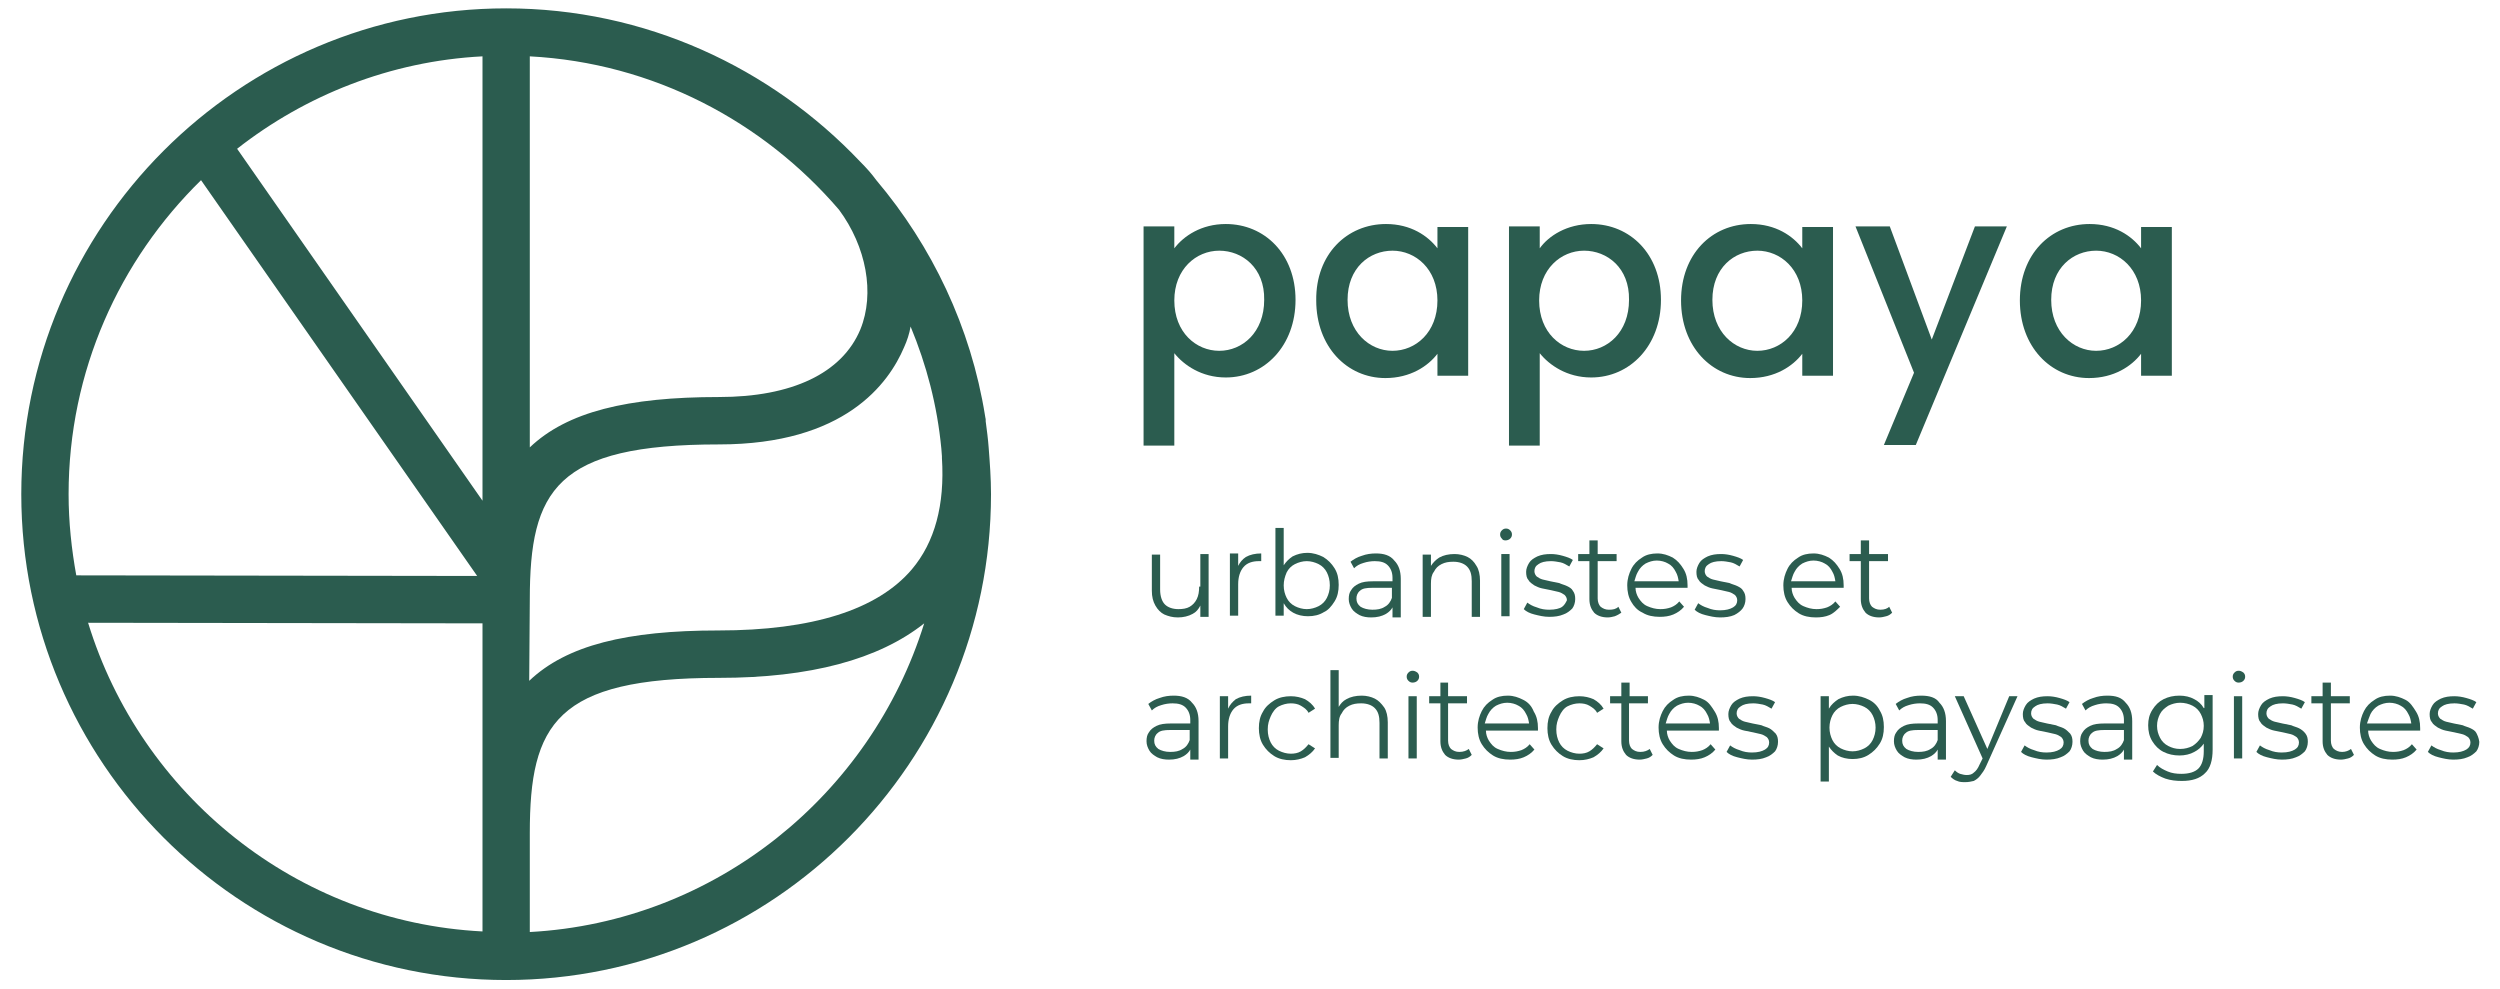 <svg xmlns="http://www.w3.org/2000/svg" xmlns:xlink="http://www.w3.org/1999/xlink" width="263" height="104" xml:space="preserve"><g transform="translate(-493 -558)"><path d="M128.95 23.513C133.055 23.513 136.29 26.686 136.29 31.475 136.29 36.265 133.055 39.624 128.95 39.624 126.399 39.624 124.533 38.318 123.538 37.074L123.538 46.778 120.303 46.778 120.303 23.762 123.538 23.762 123.538 26.064C124.533 24.757 126.399 23.513 128.95 23.513ZM128.265 26.312C125.839 26.312 123.538 28.241 123.538 31.538 123.538 34.897 125.839 36.825 128.265 36.825 130.691 36.825 132.993 34.897 132.993 31.475 133.055 28.116 130.691 26.312 128.265 26.312Z" fill="#2B5C4F" transform="matrix(1 0 0 1.002 493 558.007)"></path><path d="M145.807 23.513C148.42 23.513 150.223 24.757 151.219 26.064L151.219 23.824 154.453 23.824 154.453 39.438 151.219 39.438 151.219 37.136C150.223 38.442 148.357 39.686 145.745 39.686 141.702 39.686 138.467 36.389 138.467 31.538 138.405 26.686 141.702 23.513 145.807 23.513ZM146.491 26.312C144.065 26.312 141.764 28.116 141.764 31.475 141.764 34.834 144.065 36.825 146.491 36.825 148.917 36.825 151.219 34.897 151.219 31.538 151.219 28.241 148.917 26.312 146.491 26.312Z" fill="#2B5C4F" transform="matrix(1 0 0 1.002 493 558.007)"></path><path d="M167.392 23.513C171.497 23.513 174.732 26.686 174.732 31.475 174.732 36.265 171.497 39.624 167.392 39.624 164.842 39.624 162.975 38.318 161.98 37.074L161.98 46.778 158.745 46.778 158.745 23.762 161.98 23.762 161.98 26.064C162.913 24.757 164.842 23.513 167.392 23.513ZM166.645 26.312C164.219 26.312 161.918 28.241 161.918 31.538 161.918 34.897 164.219 36.825 166.645 36.825 169.071 36.825 171.373 34.897 171.373 31.475 171.435 28.116 169.071 26.312 166.645 26.312Z" fill="#2B5C4F" transform="matrix(1 0 0 1.002 493 558.007)"></path><path d="M184.187 23.513C186.8 23.513 188.604 24.757 189.599 26.064L189.599 23.824 192.833 23.824 192.833 39.438 189.599 39.438 189.599 37.136C188.604 38.442 186.737 39.686 184.125 39.686 180.082 39.686 176.847 36.389 176.847 31.538 176.847 26.686 180.082 23.513 184.187 23.513ZM184.871 26.312C182.445 26.312 180.144 28.116 180.144 31.475 180.144 34.834 182.445 36.825 184.871 36.825 187.297 36.825 189.599 34.897 189.599 31.538 189.599 28.241 187.297 26.312 184.871 26.312Z" fill="#2B5C4F" transform="matrix(1 0 0 1.002 493 558.007)"></path><path d="M207.763 23.762 211.122 23.762 201.542 46.715 198.183 46.715 201.355 39.127 195.197 23.762 198.805 23.762 203.222 35.643 207.763 23.762Z" fill="#2B5C4F" transform="matrix(1 0 0 1.002 493 558.007)"></path><path d="M219.83 23.513C222.443 23.513 224.247 24.757 225.242 26.064L225.242 23.824 228.477 23.824 228.477 39.438 225.242 39.438 225.242 37.136C224.247 38.442 222.381 39.686 219.768 39.686 215.725 39.686 212.49 36.389 212.49 31.538 212.49 26.686 215.725 23.513 219.83 23.513ZM220.514 26.312C218.088 26.312 215.787 28.116 215.787 31.475 215.787 34.834 218.088 36.825 220.514 36.825 222.94 36.825 225.242 34.897 225.242 31.538 225.242 28.241 222.94 26.312 220.514 26.312Z" fill="#2B5C4F" transform="matrix(1 0 0 1.002 493 558.007)"></path><path d="M104.006 46.964C103.943 46.093 103.819 45.16 103.695 44.227 103.695 44.165 103.695 44.103 103.695 44.041 103.695 43.916 103.632 43.792 103.632 43.667L103.632 43.667C102.14 34.337 98.034 25.815 92.187 18.91 91.689 18.226 91.129 17.604 90.507 16.982L90.507 16.982C81.115 7.091 67.865 0.871 53.247 0.871 25.131 0.871 2.239 23.762 2.239 51.878 2.239 79.995 25.131 102.886 53.247 102.886 81.363 102.886 104.254 79.995 104.254 51.878 104.254 50.199 104.13 48.582 104.006 46.964ZM50.759 52.563 24.944 15.613C32.097 10.015 41.055 6.407 50.759 5.909L50.759 52.563ZM55.735 62.951C55.735 51.443 58.472 46.653 75.641 46.653 88.89 46.653 93.493 40.246 95.11 36.452 95.421 35.767 95.67 35.021 95.795 34.275 97.474 38.318 98.594 42.548 99.029 47.089 99.029 47.337 99.091 47.648 99.091 47.897 99.091 47.96 99.091 48.022 99.091 48.084 99.403 52.998 98.345 56.917 95.919 59.778 92.311 64.008 85.469 66.185 75.578 66.185 65.937 66.185 59.592 67.74 55.673 71.473L55.735 62.951 55.735 62.951ZM88.268 22.02C91.129 25.877 92.062 30.791 90.507 34.586 88.579 39.189 83.292 41.677 75.641 41.677 65.999 41.677 59.654 43.232 55.735 46.964L55.735 5.909C68.736 6.594 80.306 12.752 88.268 22.02ZM21.149 18.91 50.199 60.463 8.024 60.4C7.527 57.663 7.216 54.802 7.216 51.878 7.216 38.94 12.565 27.308 21.149 18.91ZM9.268 65.377 50.759 65.439 50.759 97.785C31.164 96.79 14.805 83.416 9.268 65.377ZM55.735 97.847 55.735 87.459C55.735 76.014 58.472 71.162 75.641 71.162 85.22 71.162 92.436 69.233 97.225 65.439 91.627 83.416 75.267 96.79 55.735 97.847Z" fill="#2B5C4F" transform="matrix(1 0 0 1.002 493 558.007)"></path><path d="M126.15 61.582C126.15 62.08 126.088 62.515 125.902 62.889 125.715 63.262 125.466 63.511 125.155 63.697 124.844 63.884 124.409 63.946 123.973 63.946 123.351 63.946 122.854 63.76 122.543 63.448 122.232 63.137 122.045 62.578 122.045 61.893L122.045 58.223 121.174 58.223 121.174 62.018C121.174 62.64 121.298 63.137 121.547 63.573 121.796 64.008 122.107 64.319 122.48 64.506 122.916 64.692 123.351 64.817 123.911 64.817 124.471 64.817 125.031 64.692 125.466 64.444 125.839 64.257 126.088 63.946 126.275 63.573L126.275 64.755 127.146 64.755 127.146 58.161 126.275 58.161 126.275 61.582 126.15 61.582Z" fill="#2B5C4F" transform="matrix(1 0 0 1.002 493 558.007)"></path><path d="M130.256 61.334C130.256 60.587 130.443 59.965 130.816 59.53 131.189 59.094 131.749 58.907 132.433 58.907 132.495 58.907 132.495 58.907 132.557 58.907 132.62 58.907 132.62 58.907 132.682 58.907L132.682 58.099C132.06 58.099 131.5 58.223 131.065 58.472 130.691 58.721 130.443 59.032 130.256 59.405L130.256 58.099 129.385 58.099 129.385 64.63 130.256 64.63 130.256 61.334 130.256 61.334Z" fill="#2B5C4F" transform="matrix(1 0 0 1.002 493 558.007)"></path><path d="M140.395 63.137C140.706 62.64 140.831 62.08 140.831 61.396 140.831 60.711 140.706 60.152 140.395 59.654 140.084 59.156 139.711 58.783 139.213 58.472 138.716 58.223 138.156 58.037 137.534 58.037 136.974 58.037 136.476 58.161 135.979 58.41 135.605 58.659 135.294 58.97 135.046 59.343L135.046 55.424 134.175 55.424 134.175 64.63 135.046 64.63 135.046 63.324C135.294 63.76 135.605 64.07 136.041 64.319 136.476 64.568 137.036 64.692 137.596 64.692 138.218 64.692 138.778 64.568 139.276 64.257 139.711 64.07 140.084 63.635 140.395 63.137ZM138.716 63.635C138.342 63.822 137.907 63.946 137.472 63.946 137.036 63.946 136.601 63.822 136.228 63.635 135.854 63.448 135.543 63.137 135.357 62.764 135.17 62.391 135.046 61.956 135.046 61.458 135.046 60.96 135.17 60.525 135.357 60.089 135.543 59.716 135.854 59.405 136.228 59.218 136.601 59.032 137.036 58.907 137.472 58.907 137.907 58.907 138.342 59.032 138.716 59.218 139.089 59.405 139.4 59.716 139.587 60.089 139.773 60.463 139.898 60.898 139.898 61.458 139.898 61.956 139.773 62.391 139.587 62.764 139.4 63.137 139.089 63.448 138.716 63.635Z" fill="#2B5C4F" transform="matrix(1 0 0 1.002 493 558.007)"></path><path d="M144.75 58.099C144.252 58.099 143.754 58.161 143.257 58.348 142.821 58.472 142.386 58.721 142.075 58.97L142.448 59.654C142.697 59.405 143.008 59.218 143.443 59.094 143.816 58.97 144.252 58.907 144.625 58.907 145.247 58.907 145.683 59.032 145.994 59.343 146.305 59.654 146.491 60.089 146.491 60.649L146.491 61.023 144.438 61.023C143.816 61.023 143.319 61.085 142.946 61.271 142.572 61.458 142.324 61.645 142.137 61.956 141.95 62.204 141.888 62.515 141.888 62.889 141.888 63.262 142.013 63.573 142.199 63.884 142.386 64.195 142.697 64.382 143.008 64.568 143.381 64.755 143.816 64.817 144.252 64.817 144.874 64.817 145.372 64.692 145.807 64.444 146.118 64.257 146.367 64.008 146.491 63.76L146.491 64.817 147.362 64.817 147.362 60.774C147.362 59.903 147.113 59.281 146.678 58.845 146.242 58.285 145.558 58.099 144.75 58.099ZM145.683 63.697C145.309 63.946 144.874 64.008 144.376 64.008 143.879 64.008 143.443 63.884 143.132 63.697 142.821 63.448 142.697 63.2 142.697 62.826 142.697 62.515 142.821 62.204 143.07 62.018 143.319 61.769 143.754 61.707 144.376 61.707L146.429 61.707 146.429 62.764C146.305 63.137 146.056 63.511 145.683 63.697Z" fill="#2B5C4F" transform="matrix(1 0 0 1.002 493 558.007)"></path><path d="M150.535 61.271C150.535 60.774 150.597 60.338 150.846 60.027 151.032 59.654 151.281 59.405 151.654 59.218 152.027 59.032 152.401 58.97 152.898 58.97 153.52 58.97 154.018 59.156 154.329 59.467 154.702 59.841 154.827 60.338 154.827 61.023L154.827 64.755 155.697 64.755 155.697 60.96C155.697 60.338 155.573 59.778 155.324 59.405 155.075 58.97 154.764 58.659 154.391 58.472 154.018 58.285 153.52 58.161 153.023 58.161 152.401 58.161 151.841 58.285 151.405 58.534 151.032 58.783 150.783 59.032 150.535 59.405L150.535 58.223 149.664 58.223 149.664 64.755 150.535 64.755 150.535 61.271Z" fill="#2B5C4F" transform="matrix(1 0 0 1.002 493 558.007)"></path><path d="M157.937 58.161 158.808 58.161 158.808 64.692 157.937 64.692Z" fill="#2B5C4F" transform="matrix(1 0 0 1.002 493 558.007)"></path><path d="M158.372 56.73C158.559 56.73 158.745 56.668 158.87 56.544 158.994 56.419 159.057 56.295 159.057 56.108 159.057 55.922 158.994 55.797 158.87 55.673 158.745 55.548 158.621 55.486 158.434 55.486 158.248 55.486 158.123 55.548 157.999 55.673 157.875 55.797 157.812 55.922 157.812 56.108 157.812 56.295 157.875 56.419 157.999 56.544 158.061 56.668 158.186 56.73 158.372 56.73Z" fill="#2B5C4F" transform="matrix(1 0 0 1.002 493 558.007)"></path><path d="M164.344 63.697C164.095 63.884 163.597 64.008 162.975 64.008 162.54 64.008 162.105 63.946 161.669 63.76 161.234 63.635 160.923 63.448 160.674 63.262L160.301 63.946C160.549 64.195 160.923 64.382 161.42 64.506 161.918 64.63 162.416 64.755 162.975 64.755 163.535 64.755 164.033 64.692 164.468 64.506 164.842 64.382 165.153 64.133 165.401 63.884 165.588 63.635 165.712 63.262 165.712 62.889 165.712 62.515 165.65 62.267 165.464 62.018 165.339 61.769 165.09 61.645 164.842 61.52 164.593 61.396 164.282 61.334 164.033 61.209 163.722 61.147 163.411 61.085 163.1 61.023 162.789 60.96 162.54 60.898 162.291 60.836 162.042 60.774 161.856 60.649 161.669 60.525 161.545 60.4 161.42 60.214 161.42 59.965 161.42 59.654 161.545 59.405 161.856 59.218 162.105 59.032 162.54 58.907 163.162 58.907 163.473 58.907 163.846 58.97 164.157 59.032 164.468 59.094 164.779 59.281 165.09 59.467L165.464 58.783C165.215 58.596 164.842 58.472 164.406 58.348 163.971 58.223 163.535 58.161 163.162 58.161 162.602 58.161 162.167 58.223 161.731 58.41 161.358 58.596 161.047 58.783 160.86 59.094 160.674 59.405 160.549 59.716 160.549 60.027 160.549 60.4 160.612 60.711 160.798 60.898 160.923 61.147 161.171 61.271 161.42 61.458 161.669 61.582 161.918 61.707 162.229 61.769 162.54 61.831 162.851 61.893 163.162 61.956 163.473 62.018 163.722 62.08 163.971 62.142 164.219 62.204 164.406 62.329 164.593 62.453 164.717 62.578 164.842 62.764 164.842 63.013 164.717 63.262 164.593 63.511 164.344 63.697Z" fill="#2B5C4F" transform="matrix(1 0 0 1.002 493 558.007)"></path><path d="M170.564 64.319 170.253 63.697C170.004 63.946 169.693 64.008 169.258 64.008 168.885 64.008 168.636 63.884 168.387 63.697 168.201 63.511 168.076 63.2 168.076 62.826L168.076 58.907 170.067 58.907 170.067 58.161 168.076 58.161 168.076 56.73 167.205 56.73 167.205 58.161 166.023 58.161 166.023 58.907 167.205 58.907 167.205 62.889C167.205 63.511 167.392 63.946 167.703 64.319 168.014 64.63 168.512 64.817 169.134 64.817 169.382 64.817 169.631 64.755 169.88 64.692 170.191 64.568 170.378 64.444 170.564 64.319Z" fill="#2B5C4F" transform="matrix(1 0 0 1.002 493 558.007)"></path><path d="M172.804 64.319C173.301 64.63 173.923 64.755 174.608 64.755 175.105 64.755 175.603 64.692 176.038 64.506 176.474 64.319 176.847 64.07 177.158 63.697L176.66 63.137C176.412 63.448 176.101 63.635 175.789 63.76 175.416 63.884 175.105 63.946 174.67 63.946 174.172 63.946 173.737 63.822 173.301 63.635 172.866 63.448 172.617 63.137 172.368 62.764 172.182 62.453 172.057 62.08 172.057 61.707L177.531 61.707C177.531 61.645 177.531 61.582 177.531 61.582 177.531 61.582 177.531 61.52 177.531 61.458 177.531 60.774 177.407 60.214 177.096 59.716 176.785 59.218 176.474 58.845 175.976 58.534 175.478 58.285 174.981 58.099 174.359 58.099 173.737 58.099 173.177 58.223 172.741 58.534 172.244 58.845 171.871 59.218 171.622 59.716 171.373 60.214 171.186 60.774 171.186 61.458 171.186 62.08 171.311 62.702 171.622 63.2 171.871 63.635 172.244 64.07 172.804 64.319ZM172.306 60.027C172.493 59.654 172.804 59.343 173.115 59.156 173.488 58.97 173.861 58.845 174.297 58.845 174.732 58.845 175.167 58.97 175.478 59.156 175.852 59.343 176.101 59.654 176.287 60.027 176.474 60.338 176.536 60.649 176.598 61.023L171.933 61.023C172.057 60.649 172.119 60.338 172.306 60.027Z" fill="#2B5C4F" transform="matrix(1 0 0 1.002 493 558.007)"></path><path d="M183.316 63.884C183.503 63.635 183.627 63.262 183.627 62.889 183.627 62.515 183.565 62.267 183.378 62.018 183.254 61.769 183.005 61.645 182.756 61.52 182.508 61.396 182.197 61.334 181.948 61.209 181.637 61.147 181.326 61.085 181.015 61.023 180.704 60.96 180.455 60.898 180.206 60.836 179.957 60.774 179.771 60.649 179.584 60.525 179.46 60.4 179.335 60.214 179.335 59.965 179.335 59.654 179.46 59.405 179.771 59.218 180.019 59.032 180.455 58.907 181.077 58.907 181.388 58.907 181.761 58.97 182.072 59.032 182.383 59.094 182.694 59.281 183.005 59.467L183.378 58.783C183.13 58.596 182.756 58.472 182.321 58.348 181.886 58.223 181.45 58.161 181.077 58.161 180.517 58.161 180.082 58.223 179.646 58.41 179.273 58.596 178.962 58.783 178.775 59.094 178.589 59.405 178.464 59.716 178.464 60.027 178.464 60.4 178.526 60.711 178.713 60.898 178.838 61.147 179.086 61.271 179.335 61.458 179.584 61.582 179.833 61.707 180.144 61.769 180.455 61.831 180.766 61.893 181.077 61.956 181.388 62.018 181.637 62.08 181.886 62.142 182.134 62.204 182.321 62.329 182.508 62.453 182.632 62.578 182.756 62.764 182.756 63.013 182.756 63.324 182.632 63.573 182.321 63.76 182.01 63.946 181.574 64.07 180.952 64.07 180.517 64.07 180.082 64.008 179.646 63.822 179.211 63.697 178.9 63.511 178.651 63.324L178.278 64.008C178.526 64.257 178.9 64.444 179.397 64.568 179.895 64.692 180.393 64.817 180.952 64.817 181.512 64.817 182.01 64.755 182.445 64.568 182.819 64.382 183.13 64.133 183.316 63.884Z" fill="#2B5C4F" transform="matrix(1 0 0 1.002 493 558.007)"></path><path d="M193.58 63.697 193.082 63.137C192.833 63.448 192.522 63.635 192.211 63.76 191.838 63.884 191.527 63.946 191.092 63.946 190.594 63.946 190.159 63.822 189.723 63.635 189.288 63.448 189.039 63.137 188.79 62.764 188.604 62.453 188.479 62.08 188.479 61.707L193.953 61.707C193.953 61.645 193.953 61.582 193.953 61.582 193.953 61.582 193.953 61.52 193.953 61.458 193.953 60.774 193.829 60.214 193.518 59.716 193.207 59.218 192.896 58.845 192.398 58.534 191.9 58.285 191.403 58.099 190.781 58.099 190.159 58.099 189.599 58.223 189.163 58.534 188.666 58.845 188.293 59.218 188.044 59.716 187.795 60.214 187.608 60.774 187.608 61.458 187.608 62.08 187.733 62.702 188.044 63.2 188.355 63.697 188.728 64.07 189.226 64.382 189.723 64.692 190.345 64.817 191.03 64.817 191.527 64.817 192.025 64.755 192.46 64.568 192.896 64.382 193.269 64.008 193.58 63.697ZM188.79 60.027C188.977 59.654 189.288 59.343 189.599 59.156 189.972 58.97 190.345 58.845 190.781 58.845 191.216 58.845 191.652 58.97 191.963 59.156 192.336 59.343 192.585 59.654 192.771 60.027 192.958 60.338 193.02 60.649 193.082 61.023L188.417 61.023C188.541 60.649 188.604 60.338 188.79 60.027Z" fill="#2B5C4F" transform="matrix(1 0 0 1.002 493 558.007)"></path><path d="M197.81 64.008C197.437 64.008 197.188 63.884 196.939 63.697 196.752 63.511 196.628 63.2 196.628 62.826L196.628 58.907 198.618 58.907 198.618 58.161 196.628 58.161 196.628 56.73 195.757 56.73 195.757 58.161 194.575 58.161 194.575 58.907 195.757 58.907 195.757 62.889C195.757 63.511 195.944 63.946 196.255 64.319 196.566 64.63 197.063 64.817 197.685 64.817 197.934 64.817 198.183 64.755 198.432 64.692 198.681 64.63 198.867 64.506 199.054 64.319L198.743 63.697C198.556 63.884 198.245 64.008 197.81 64.008Z" fill="#2B5C4F" transform="matrix(1 0 0 1.002 493 558.007)"></path><path d="M123.476 73.028C122.978 73.028 122.48 73.09 121.983 73.277 121.547 73.401 121.112 73.65 120.801 73.899L121.174 74.583C121.423 74.334 121.734 74.148 122.169 74.023 122.543 73.899 122.978 73.837 123.351 73.837 123.973 73.837 124.409 73.961 124.72 74.272 125.031 74.583 125.217 75.018 125.217 75.578L125.217 75.951 123.165 75.951C122.543 75.951 122.045 76.014 121.672 76.2 121.298 76.387 121.05 76.574 120.863 76.885 120.676 77.133 120.614 77.444 120.614 77.818 120.614 78.191 120.739 78.502 120.925 78.813 121.112 79.124 121.423 79.311 121.734 79.497 122.107 79.684 122.543 79.746 122.978 79.746 123.6 79.746 124.098 79.622 124.533 79.373 124.844 79.186 125.093 78.937 125.217 78.689L125.217 79.746 126.088 79.746 126.088 75.703C126.088 74.832 125.839 74.21 125.404 73.774 124.969 73.215 124.284 73.028 123.476 73.028ZM124.409 78.626C124.035 78.875 123.6 78.937 123.102 78.937 122.605 78.937 122.169 78.813 121.858 78.626 121.547 78.377 121.423 78.129 121.423 77.755 121.423 77.444 121.547 77.133 121.796 76.947 122.045 76.698 122.48 76.636 123.102 76.636L125.155 76.636 125.155 77.693C125.031 78.067 124.782 78.44 124.409 78.626Z" fill="#2B5C4F" transform="matrix(1 0 0 1.002 493 558.007)"></path><path d="M129.198 74.396 129.198 73.09 128.328 73.09 128.328 79.622 129.198 79.622 129.198 76.263C129.198 75.516 129.385 74.894 129.758 74.459 130.132 74.023 130.691 73.837 131.376 73.837 131.438 73.837 131.438 73.837 131.5 73.837 131.562 73.837 131.562 73.837 131.624 73.837L131.624 73.028C131.002 73.028 130.443 73.152 130.007 73.401 129.696 73.65 129.385 73.961 129.198 74.396Z" fill="#2B5C4F" transform="matrix(1 0 0 1.002 493 558.007)"></path><path d="M134.548 74.148C134.921 73.961 135.357 73.837 135.792 73.837 136.165 73.837 136.539 73.899 136.85 74.085 137.161 74.272 137.472 74.459 137.658 74.832L138.342 74.396C138.094 73.961 137.72 73.65 137.285 73.401 136.85 73.215 136.352 73.09 135.792 73.09 135.17 73.09 134.548 73.215 134.05 73.525 133.553 73.837 133.117 74.21 132.868 74.707 132.557 75.205 132.433 75.765 132.433 76.449 132.433 77.071 132.557 77.693 132.868 78.191 133.18 78.689 133.553 79.062 134.05 79.373 134.548 79.684 135.17 79.808 135.792 79.808 136.352 79.808 136.85 79.684 137.285 79.497 137.72 79.248 138.094 78.937 138.342 78.564L137.658 78.129C137.409 78.44 137.161 78.689 136.85 78.875 136.539 79.062 136.165 79.124 135.792 79.124 135.357 79.124 134.921 78.999 134.548 78.813 134.175 78.626 133.864 78.315 133.677 77.942 133.491 77.569 133.366 77.133 133.366 76.574 133.366 76.014 133.491 75.641 133.677 75.205 133.864 74.77 134.175 74.334 134.548 74.148Z" fill="#2B5C4F" transform="matrix(1 0 0 1.002 493 558.007)"></path><path d="M144.625 73.339C144.252 73.152 143.754 73.028 143.257 73.028 142.635 73.028 142.075 73.152 141.639 73.401 141.266 73.588 141.017 73.899 140.831 74.21L140.831 70.353 139.96 70.353 139.96 79.559 140.831 79.559 140.831 76.138C140.831 75.641 140.893 75.205 141.142 74.894 141.328 74.521 141.577 74.272 141.95 74.085 142.324 73.899 142.697 73.837 143.194 73.837 143.816 73.837 144.314 74.023 144.625 74.334 144.998 74.707 145.123 75.205 145.123 75.889L145.123 79.622 145.994 79.622 145.994 75.827C145.994 75.205 145.869 74.645 145.62 74.272 145.309 73.837 144.998 73.525 144.625 73.339Z" fill="#2B5C4F" transform="matrix(1 0 0 1.002 493 558.007)"></path><path d="M148.606 70.415C148.42 70.415 148.295 70.478 148.171 70.602 148.046 70.726 147.984 70.851 147.984 71.037 147.984 71.224 148.046 71.348 148.171 71.473 148.295 71.597 148.42 71.659 148.606 71.659 148.793 71.659 148.979 71.597 149.104 71.473 149.228 71.348 149.29 71.224 149.29 71.037 149.29 70.851 149.228 70.726 149.104 70.602 148.917 70.478 148.793 70.415 148.606 70.415Z" fill="#2B5C4F" transform="matrix(1 0 0 1.002 493 558.007)"></path><path d="M148.171 73.09 149.042 73.09 149.042 79.622 148.171 79.622Z" fill="#2B5C4F" transform="matrix(1 0 0 1.002 493 558.007)"></path><path d="M153.52 78.937C153.147 78.937 152.898 78.813 152.649 78.626 152.463 78.44 152.338 78.129 152.338 77.755L152.338 73.837 154.329 73.837 154.329 73.09 152.338 73.09 152.338 71.659 151.53 71.659 151.53 73.09 150.348 73.09 150.348 73.837 151.53 73.837 151.53 77.818C151.53 78.44 151.716 78.875 152.027 79.248 152.338 79.559 152.836 79.746 153.458 79.746 153.707 79.746 153.956 79.684 154.205 79.622 154.453 79.559 154.64 79.435 154.827 79.248L154.516 78.626C154.267 78.813 153.956 78.937 153.52 78.937Z" fill="#2B5C4F" transform="matrix(1 0 0 1.002 493 558.007)"></path><path d="M160.238 73.463C159.741 73.215 159.243 73.028 158.621 73.028 157.999 73.028 157.439 73.152 157.004 73.463 156.506 73.774 156.133 74.148 155.884 74.645 155.635 75.143 155.449 75.703 155.449 76.387 155.449 77.009 155.573 77.631 155.884 78.129 156.195 78.626 156.568 78.999 157.066 79.311 157.564 79.622 158.186 79.746 158.87 79.746 159.368 79.746 159.865 79.684 160.301 79.497 160.736 79.311 161.109 79.062 161.42 78.689L160.923 78.129C160.674 78.44 160.363 78.626 160.052 78.751 159.679 78.875 159.368 78.937 158.932 78.937 158.434 78.937 157.999 78.813 157.564 78.626 157.128 78.44 156.879 78.129 156.631 77.755 156.444 77.444 156.32 77.071 156.32 76.698L161.794 76.698C161.794 76.636 161.794 76.574 161.794 76.574 161.794 76.574 161.794 76.511 161.794 76.449 161.794 75.765 161.669 75.205 161.358 74.707 161.109 74.085 160.736 73.712 160.238 73.463ZM156.568 74.956C156.755 74.583 157.066 74.272 157.377 74.085 157.75 73.899 158.123 73.774 158.559 73.774 158.994 73.774 159.43 73.899 159.741 74.085 160.114 74.272 160.363 74.583 160.549 74.956 160.736 75.267 160.798 75.578 160.86 75.951L156.195 75.951C156.32 75.578 156.382 75.267 156.568 74.956Z" fill="#2B5C4F" transform="matrix(1 0 0 1.002 493 558.007)"></path><path d="M164.904 74.148C165.277 73.961 165.712 73.837 166.148 73.837 166.521 73.837 166.894 73.899 167.205 74.085 167.516 74.272 167.827 74.459 168.014 74.832L168.698 74.396C168.449 73.961 168.076 73.65 167.641 73.401 167.205 73.215 166.708 73.09 166.148 73.09 165.526 73.09 164.904 73.215 164.406 73.525 163.908 73.837 163.473 74.21 163.224 74.707 162.913 75.205 162.789 75.765 162.789 76.449 162.789 77.071 162.913 77.693 163.224 78.191 163.535 78.689 163.908 79.062 164.406 79.373 164.904 79.684 165.526 79.808 166.148 79.808 166.708 79.808 167.205 79.684 167.641 79.497 168.076 79.248 168.449 78.937 168.698 78.564L168.014 78.129C167.765 78.44 167.516 78.689 167.205 78.875 166.894 79.062 166.521 79.124 166.148 79.124 165.712 79.124 165.277 78.999 164.904 78.813 164.531 78.626 164.219 78.315 164.033 77.942 163.846 77.569 163.722 77.133 163.722 76.574 163.722 76.014 163.846 75.641 164.033 75.205 164.219 74.77 164.531 74.334 164.904 74.148Z" fill="#2B5C4F" transform="matrix(1 0 0 1.002 493 558.007)"></path><path d="M172.555 78.937C172.182 78.937 171.933 78.813 171.684 78.626 171.497 78.44 171.373 78.129 171.373 77.755L171.373 73.837 173.364 73.837 173.364 73.09 171.435 73.09 171.435 71.659 170.564 71.659 170.564 73.09 169.382 73.09 169.382 73.837 170.564 73.837 170.564 77.818C170.564 78.44 170.751 78.875 171.062 79.248 171.373 79.559 171.871 79.746 172.493 79.746 172.741 79.746 172.99 79.684 173.239 79.622 173.488 79.559 173.675 79.435 173.861 79.248L173.55 78.626C173.301 78.813 172.99 78.937 172.555 78.937Z" fill="#2B5C4F" transform="matrix(1 0 0 1.002 493 558.007)"></path><path d="M179.273 73.463C178.775 73.215 178.278 73.028 177.656 73.028 177.034 73.028 176.474 73.152 176.038 73.463 175.541 73.774 175.167 74.148 174.919 74.645 174.67 75.143 174.483 75.703 174.483 76.387 174.483 77.009 174.608 77.631 174.919 78.129 175.23 78.626 175.603 78.999 176.101 79.311 176.598 79.622 177.22 79.746 177.904 79.746 178.402 79.746 178.9 79.684 179.335 79.497 179.771 79.311 180.144 79.062 180.455 78.689L179.957 78.129C179.708 78.44 179.397 78.626 179.086 78.751 178.713 78.875 178.402 78.937 177.967 78.937 177.469 78.937 177.034 78.813 176.598 78.626 176.163 78.44 175.914 78.129 175.665 77.755 175.478 77.444 175.354 77.071 175.354 76.698L180.828 76.698C180.828 76.636 180.828 76.574 180.828 76.574 180.828 76.574 180.828 76.511 180.828 76.449 180.828 75.765 180.704 75.205 180.393 74.707 180.082 74.21 179.771 73.712 179.273 73.463ZM175.603 74.956C175.789 74.583 176.101 74.272 176.412 74.085 176.785 73.899 177.158 73.774 177.593 73.774 178.029 73.774 178.464 73.899 178.775 74.085 179.149 74.272 179.397 74.583 179.584 74.956 179.771 75.267 179.833 75.578 179.895 75.951L175.23 75.951C175.354 75.578 175.416 75.267 175.603 74.956Z" fill="#2B5C4F" transform="matrix(1 0 0 1.002 493 558.007)"></path><path d="M186.115 76.449C185.867 76.325 185.556 76.263 185.307 76.138 184.996 76.076 184.685 76.014 184.374 75.951 184.063 75.889 183.814 75.827 183.565 75.765 183.316 75.703 183.13 75.578 182.943 75.454 182.819 75.329 182.694 75.143 182.694 74.894 182.694 74.583 182.819 74.334 183.13 74.148 183.378 73.961 183.814 73.837 184.436 73.837 184.747 73.837 185.12 73.899 185.431 73.961 185.742 74.023 186.053 74.21 186.364 74.396L186.737 73.712C186.489 73.525 186.115 73.401 185.68 73.277 185.245 73.152 184.809 73.09 184.436 73.09 183.876 73.09 183.441 73.152 183.005 73.339 182.632 73.525 182.321 73.712 182.134 74.023 181.948 74.334 181.823 74.645 181.823 74.956 181.823 75.329 181.886 75.641 182.072 75.827 182.197 76.076 182.445 76.2 182.694 76.387 182.943 76.511 183.192 76.636 183.503 76.698 183.814 76.76 184.125 76.822 184.436 76.885 184.747 76.947 184.996 77.009 185.245 77.071 185.493 77.133 185.68 77.258 185.867 77.382 185.991 77.507 186.115 77.693 186.115 77.942 186.115 78.253 185.991 78.502 185.68 78.689 185.369 78.875 184.934 78.999 184.311 78.999 183.876 78.999 183.441 78.937 183.005 78.751 182.57 78.626 182.259 78.44 182.01 78.253L181.637 78.937C181.886 79.186 182.259 79.373 182.756 79.497 183.254 79.622 183.752 79.746 184.311 79.746 184.871 79.746 185.369 79.684 185.804 79.497 186.178 79.373 186.489 79.124 186.737 78.875 186.924 78.626 187.048 78.253 187.048 77.88 187.048 77.507 186.986 77.258 186.8 77.009 186.551 76.76 186.364 76.574 186.115 76.449Z" fill="#2B5C4F" transform="matrix(1 0 0 1.002 493 558.007)"></path><path d="M196.628 73.463C196.13 73.215 195.57 73.028 194.948 73.028 194.389 73.028 193.891 73.152 193.393 73.401 193.02 73.65 192.647 73.961 192.398 74.396L192.398 73.09 191.527 73.09 191.527 82.047 192.398 82.047 192.398 78.377C192.647 78.751 192.958 79.062 193.331 79.311 193.767 79.559 194.326 79.684 194.886 79.684 195.508 79.684 196.068 79.559 196.566 79.248 197.063 78.937 197.437 78.564 197.748 78.067 198.059 77.569 198.183 77.009 198.183 76.325 198.183 75.641 198.059 75.081 197.748 74.583 197.499 74.085 197.126 73.712 196.628 73.463ZM197.001 77.693C196.815 78.067 196.504 78.377 196.13 78.564 195.757 78.751 195.322 78.875 194.886 78.875 194.451 78.875 194.015 78.751 193.642 78.564 193.269 78.377 192.958 78.067 192.771 77.693 192.585 77.32 192.46 76.885 192.46 76.387 192.46 75.889 192.585 75.454 192.771 75.081 192.958 74.707 193.269 74.396 193.642 74.21 194.015 74.023 194.451 73.899 194.886 73.899 195.322 73.899 195.757 74.023 196.13 74.21 196.504 74.396 196.815 74.707 197.001 75.081 197.188 75.454 197.312 75.889 197.312 76.387 197.312 76.885 197.188 77.32 197.001 77.693Z" fill="#2B5C4F" transform="matrix(1 0 0 1.002 493 558.007)"></path><path d="M202.102 73.028C201.604 73.028 201.107 73.09 200.609 73.277 200.174 73.401 199.738 73.65 199.427 73.899L199.8 74.583C200.049 74.334 200.36 74.148 200.796 74.023 201.169 73.899 201.604 73.837 201.978 73.837 202.6 73.837 203.035 73.961 203.346 74.272 203.657 74.583 203.844 75.018 203.844 75.578L203.844 75.951 201.791 75.951C201.169 75.951 200.671 76.014 200.298 76.2 199.925 76.387 199.676 76.574 199.489 76.885 199.303 77.133 199.241 77.444 199.241 77.818 199.241 78.191 199.365 78.502 199.552 78.813 199.738 79.124 200.049 79.311 200.36 79.497 200.733 79.684 201.169 79.746 201.604 79.746 202.226 79.746 202.724 79.622 203.159 79.373 203.47 79.186 203.719 78.937 203.844 78.689L203.844 79.746 204.715 79.746 204.715 75.703C204.715 74.832 204.466 74.21 204.03 73.774 203.657 73.215 202.973 73.028 202.102 73.028ZM203.097 78.626C202.724 78.875 202.289 78.937 201.791 78.937 201.293 78.937 200.858 78.813 200.547 78.626 200.236 78.377 200.111 78.129 200.111 77.755 200.111 77.444 200.236 77.133 200.485 76.947 200.733 76.698 201.169 76.636 201.791 76.636L203.844 76.636 203.844 77.693C203.719 78.067 203.47 78.44 203.097 78.626Z" fill="#2B5C4F" transform="matrix(1 0 0 1.002 493 558.007)"></path><path d="M209.069 78.626 206.581 73.09 205.648 73.09 208.571 79.622 208.26 80.244C208.074 80.679 207.887 80.928 207.638 81.115 207.452 81.301 207.203 81.363 206.892 81.363 206.643 81.363 206.456 81.301 206.207 81.239 206.021 81.177 205.834 81.052 205.648 80.866L205.212 81.55C205.399 81.737 205.648 81.923 205.896 81.985 206.145 82.11 206.456 82.11 206.767 82.11 207.078 82.11 207.389 82.047 207.638 81.985 207.887 81.861 208.136 81.674 208.322 81.425 208.509 81.177 208.758 80.866 208.944 80.43L212.241 73.09 211.37 73.09 209.069 78.626Z" fill="#2B5C4F" transform="matrix(1 0 0 1.002 493 558.007)"></path><path d="M217.093 76.449C216.844 76.325 216.533 76.263 216.285 76.138 215.974 76.076 215.662 76.014 215.351 75.951 215.04 75.889 214.792 75.827 214.543 75.765 214.294 75.703 214.107 75.578 213.921 75.454 213.796 75.329 213.672 75.143 213.672 74.894 213.672 74.583 213.796 74.334 214.107 74.148 214.356 73.961 214.792 73.837 215.414 73.837 215.725 73.837 216.098 73.899 216.409 73.961 216.72 74.023 217.031 74.21 217.342 74.396L217.715 73.712C217.466 73.525 217.093 73.401 216.658 73.277 216.222 73.152 215.787 73.09 215.414 73.09 214.854 73.09 214.418 73.152 213.983 73.339 213.61 73.525 213.299 73.712 213.112 74.023 212.925 74.334 212.801 74.645 212.801 74.956 212.801 75.329 212.863 75.641 213.05 75.827 213.174 76.076 213.423 76.2 213.672 76.387 213.921 76.511 214.17 76.636 214.481 76.698 214.792 76.76 215.103 76.822 215.414 76.885 215.725 76.947 215.974 77.009 216.222 77.071 216.471 77.133 216.658 77.258 216.844 77.382 216.969 77.507 217.093 77.693 217.093 77.942 217.093 78.253 216.969 78.502 216.658 78.689 216.347 78.875 215.911 78.999 215.289 78.999 214.854 78.999 214.418 78.937 213.983 78.751 213.548 78.626 213.236 78.44 212.988 78.253L212.614 78.937C212.863 79.186 213.236 79.373 213.734 79.497 214.232 79.622 214.729 79.746 215.289 79.746 215.849 79.746 216.347 79.684 216.782 79.497 217.155 79.373 217.466 79.124 217.715 78.875 217.902 78.626 218.026 78.253 218.026 77.88 218.026 77.507 217.964 77.258 217.777 77.009 217.529 76.76 217.342 76.574 217.093 76.449Z" fill="#2B5C4F" transform="matrix(1 0 0 1.002 493 558.007)"></path><path d="M221.696 73.028C221.199 73.028 220.701 73.09 220.203 73.277 219.768 73.401 219.333 73.65 219.022 73.899L219.395 74.583C219.644 74.334 219.955 74.148 220.39 74.023 220.763 73.899 221.199 73.837 221.572 73.837 222.194 73.837 222.629 73.961 222.94 74.272 223.251 74.583 223.438 75.018 223.438 75.578L223.438 75.951 221.385 75.951C220.763 75.951 220.266 76.014 219.892 76.2 219.519 76.387 219.27 76.574 219.084 76.885 218.897 77.133 218.835 77.444 218.835 77.818 218.835 78.191 218.959 78.502 219.146 78.813 219.333 79.124 219.644 79.311 219.955 79.497 220.328 79.684 220.763 79.746 221.199 79.746 221.821 79.746 222.318 79.622 222.754 79.373 223.065 79.186 223.314 78.937 223.438 78.689L223.438 79.746 224.309 79.746 224.309 75.703C224.309 74.832 224.06 74.21 223.625 73.774 223.189 73.215 222.567 73.028 221.696 73.028ZM222.692 78.626C222.318 78.875 221.883 78.937 221.385 78.937 220.888 78.937 220.452 78.813 220.141 78.626 219.83 78.377 219.706 78.129 219.706 77.755 219.706 77.444 219.83 77.133 220.079 76.947 220.328 76.698 220.763 76.636 221.385 76.636L223.438 76.636 223.438 77.693C223.314 78.067 223.065 78.44 222.692 78.626Z" fill="#2B5C4F" transform="matrix(1 0 0 1.002 493 558.007)"></path><path d="M231.836 74.334C231.587 73.899 231.214 73.588 230.84 73.401 230.405 73.152 229.845 73.028 229.285 73.028 228.663 73.028 228.103 73.152 227.606 73.401 227.108 73.65 226.735 74.023 226.424 74.521 226.113 75.018 225.988 75.516 225.988 76.138 225.988 76.76 226.113 77.32 226.424 77.818 226.735 78.315 227.108 78.689 227.606 78.937 228.103 79.186 228.663 79.311 229.285 79.311 229.845 79.311 230.405 79.186 230.84 78.937 231.214 78.751 231.587 78.44 231.836 78.067L231.836 78.875C231.836 79.684 231.649 80.306 231.276 80.679 230.903 81.052 230.281 81.239 229.472 81.239 228.974 81.239 228.477 81.177 228.041 80.99 227.606 80.803 227.232 80.617 226.921 80.306L226.486 80.99C226.797 81.301 227.295 81.55 227.792 81.737 228.352 81.923 228.912 81.985 229.534 81.985 230.592 81.985 231.4 81.737 231.96 81.177 232.52 80.679 232.769 79.808 232.769 78.689L232.769 72.966 231.898 72.966 231.898 74.334 231.836 74.334ZM230.654 78.315C230.281 78.502 229.845 78.626 229.347 78.626 228.85 78.626 228.477 78.502 228.103 78.315 227.73 78.129 227.419 77.818 227.232 77.444 227.046 77.071 226.921 76.698 226.921 76.2 226.921 75.703 227.046 75.329 227.232 74.956 227.419 74.583 227.73 74.334 228.103 74.085 228.477 73.899 228.912 73.774 229.347 73.774 229.845 73.774 230.281 73.899 230.654 74.085 231.027 74.272 231.338 74.583 231.525 74.956 231.711 75.329 231.836 75.703 231.836 76.2 231.836 76.698 231.711 77.071 231.525 77.444 231.276 77.818 231.027 78.067 230.654 78.315Z" fill="#2B5C4F" transform="matrix(1 0 0 1.002 493 558.007)"></path><path d="M235.506 70.415C235.319 70.415 235.195 70.478 235.07 70.602 234.946 70.726 234.884 70.851 234.884 71.037 234.884 71.224 234.946 71.348 235.07 71.473 235.195 71.597 235.319 71.659 235.506 71.659 235.692 71.659 235.879 71.597 236.003 71.473 236.128 71.348 236.19 71.224 236.19 71.037 236.19 70.851 236.128 70.726 236.003 70.602 235.817 70.478 235.692 70.415 235.506 70.415Z" fill="#2B5C4F" transform="matrix(1 0 0 1.002 493 558.007)"></path><path d="M235.008 73.09 235.879 73.09 235.879 79.622 235.008 79.622Z" fill="#2B5C4F" transform="matrix(1 0 0 1.002 493 558.007)"></path><path d="M241.85 76.449C241.602 76.325 241.291 76.263 241.042 76.138 240.731 76.076 240.42 76.014 240.109 75.951 239.798 75.889 239.549 75.827 239.3 75.765 239.051 75.703 238.865 75.578 238.678 75.454 238.554 75.329 238.429 75.143 238.429 74.894 238.429 74.583 238.554 74.334 238.865 74.148 239.114 73.961 239.549 73.837 240.171 73.837 240.482 73.837 240.855 73.899 241.166 73.961 241.477 74.023 241.788 74.21 242.099 74.396L242.473 73.712C242.224 73.525 241.85 73.401 241.415 73.277 240.98 73.152 240.544 73.09 240.171 73.09 239.611 73.09 239.176 73.152 238.74 73.339 238.367 73.525 238.056 73.712 237.869 74.023 237.683 74.334 237.558 74.645 237.558 74.956 237.558 75.329 237.621 75.641 237.807 75.827 237.932 76.076 238.18 76.2 238.429 76.387 238.678 76.511 238.927 76.636 239.238 76.698 239.549 76.76 239.86 76.822 240.171 76.885 240.482 76.947 240.731 77.009 240.98 77.071 241.228 77.133 241.415 77.258 241.602 77.382 241.726 77.507 241.85 77.693 241.85 77.942 241.85 78.253 241.726 78.502 241.415 78.689 241.104 78.875 240.669 78.999 240.047 78.999 239.611 78.999 239.176 78.937 238.74 78.751 238.305 78.626 237.994 78.44 237.745 78.253L237.372 78.937C237.621 79.186 237.994 79.373 238.491 79.497 238.989 79.622 239.487 79.746 240.047 79.746 240.606 79.746 241.104 79.684 241.539 79.497 241.913 79.373 242.224 79.124 242.473 78.875 242.659 78.626 242.784 78.253 242.784 77.88 242.784 77.507 242.721 77.258 242.535 77.009 242.348 76.76 242.099 76.574 241.85 76.449Z" fill="#2B5C4F" transform="matrix(1 0 0 1.002 493 558.007)"></path><path d="M246.391 78.937C246.018 78.937 245.769 78.813 245.521 78.626 245.334 78.44 245.21 78.129 245.21 77.755L245.21 73.837 247.2 73.837 247.2 73.09 245.21 73.09 245.21 71.659 244.339 71.659 244.339 73.09 243.157 73.09 243.157 73.837 244.339 73.837 244.339 77.818C244.339 78.44 244.525 78.875 244.836 79.248 245.147 79.559 245.645 79.746 246.267 79.746 246.516 79.746 246.765 79.684 247.013 79.622 247.262 79.559 247.449 79.435 247.636 79.248L247.324 78.626C247.076 78.813 246.765 78.937 246.391 78.937Z" fill="#2B5C4F" transform="matrix(1 0 0 1.002 493 558.007)"></path><path d="M253.047 73.463C252.55 73.215 252.052 73.028 251.43 73.028 250.808 73.028 250.248 73.152 249.813 73.463 249.315 73.774 248.942 74.148 248.693 74.645 248.444 75.143 248.258 75.703 248.258 76.387 248.258 77.009 248.382 77.631 248.693 78.129 249.004 78.626 249.377 78.999 249.875 79.311 250.372 79.622 250.995 79.746 251.679 79.746 252.176 79.746 252.674 79.684 253.109 79.497 253.545 79.311 253.918 79.062 254.229 78.689L253.732 78.129C253.483 78.44 253.172 78.626 252.861 78.751 252.487 78.875 252.176 78.937 251.741 78.937 251.243 78.937 250.808 78.813 250.372 78.626 249.937 78.44 249.688 78.129 249.439 77.755 249.253 77.444 249.128 77.071 249.128 76.698L254.602 76.698C254.602 76.636 254.602 76.574 254.602 76.574 254.602 76.574 254.602 76.511 254.602 76.449 254.602 75.765 254.478 75.205 254.167 74.707 253.856 74.21 253.545 73.712 253.047 73.463ZM249.377 74.956C249.564 74.583 249.875 74.272 250.186 74.085 250.559 73.899 250.932 73.774 251.368 73.774 251.803 73.774 252.239 73.899 252.55 74.085 252.923 74.272 253.172 74.583 253.358 74.956 253.545 75.267 253.607 75.578 253.669 75.951L249.004 75.951C249.128 75.578 249.253 75.267 249.377 74.956Z" fill="#2B5C4F" transform="matrix(1 0 0 1.002 493 558.007)"></path><path d="M260.512 76.947C260.387 76.698 260.139 76.574 259.89 76.449 259.641 76.325 259.33 76.263 259.081 76.138 258.77 76.076 258.459 76.014 258.148 75.951 257.837 75.889 257.588 75.827 257.339 75.765 257.091 75.703 256.904 75.578 256.717 75.454 256.593 75.329 256.469 75.143 256.469 74.894 256.469 74.583 256.593 74.334 256.904 74.148 257.153 73.961 257.588 73.837 258.21 73.837 258.521 73.837 258.895 73.899 259.206 73.961 259.517 74.023 259.828 74.21 260.139 74.396L260.512 73.712C260.263 73.525 259.89 73.401 259.454 73.277 259.019 73.152 258.583 73.09 258.21 73.09 257.65 73.09 257.215 73.152 256.78 73.339 256.406 73.525 256.095 73.712 255.909 74.023 255.722 74.334 255.598 74.645 255.598 74.956 255.598 75.329 255.66 75.641 255.846 75.827 255.971 76.076 256.22 76.2 256.469 76.387 256.717 76.511 256.966 76.636 257.277 76.698 257.588 76.76 257.899 76.822 258.21 76.885 258.521 76.947 258.77 77.009 259.019 77.071 259.268 77.133 259.454 77.258 259.641 77.382 259.765 77.507 259.89 77.693 259.89 77.942 259.89 78.253 259.765 78.502 259.454 78.689 259.143 78.875 258.708 78.999 258.086 78.999 257.65 78.999 257.215 78.937 256.78 78.751 256.344 78.626 256.033 78.44 255.784 78.253L255.411 78.937C255.66 79.186 256.033 79.373 256.531 79.497 257.028 79.622 257.526 79.746 258.086 79.746 258.646 79.746 259.143 79.684 259.579 79.497 259.952 79.373 260.263 79.124 260.512 78.875 260.698 78.626 260.823 78.253 260.823 77.88 260.761 77.444 260.636 77.196 260.512 76.947Z" fill="#2B5C4F" transform="matrix(1 0 0 1.002 493 558.007)"></path></g></svg>
